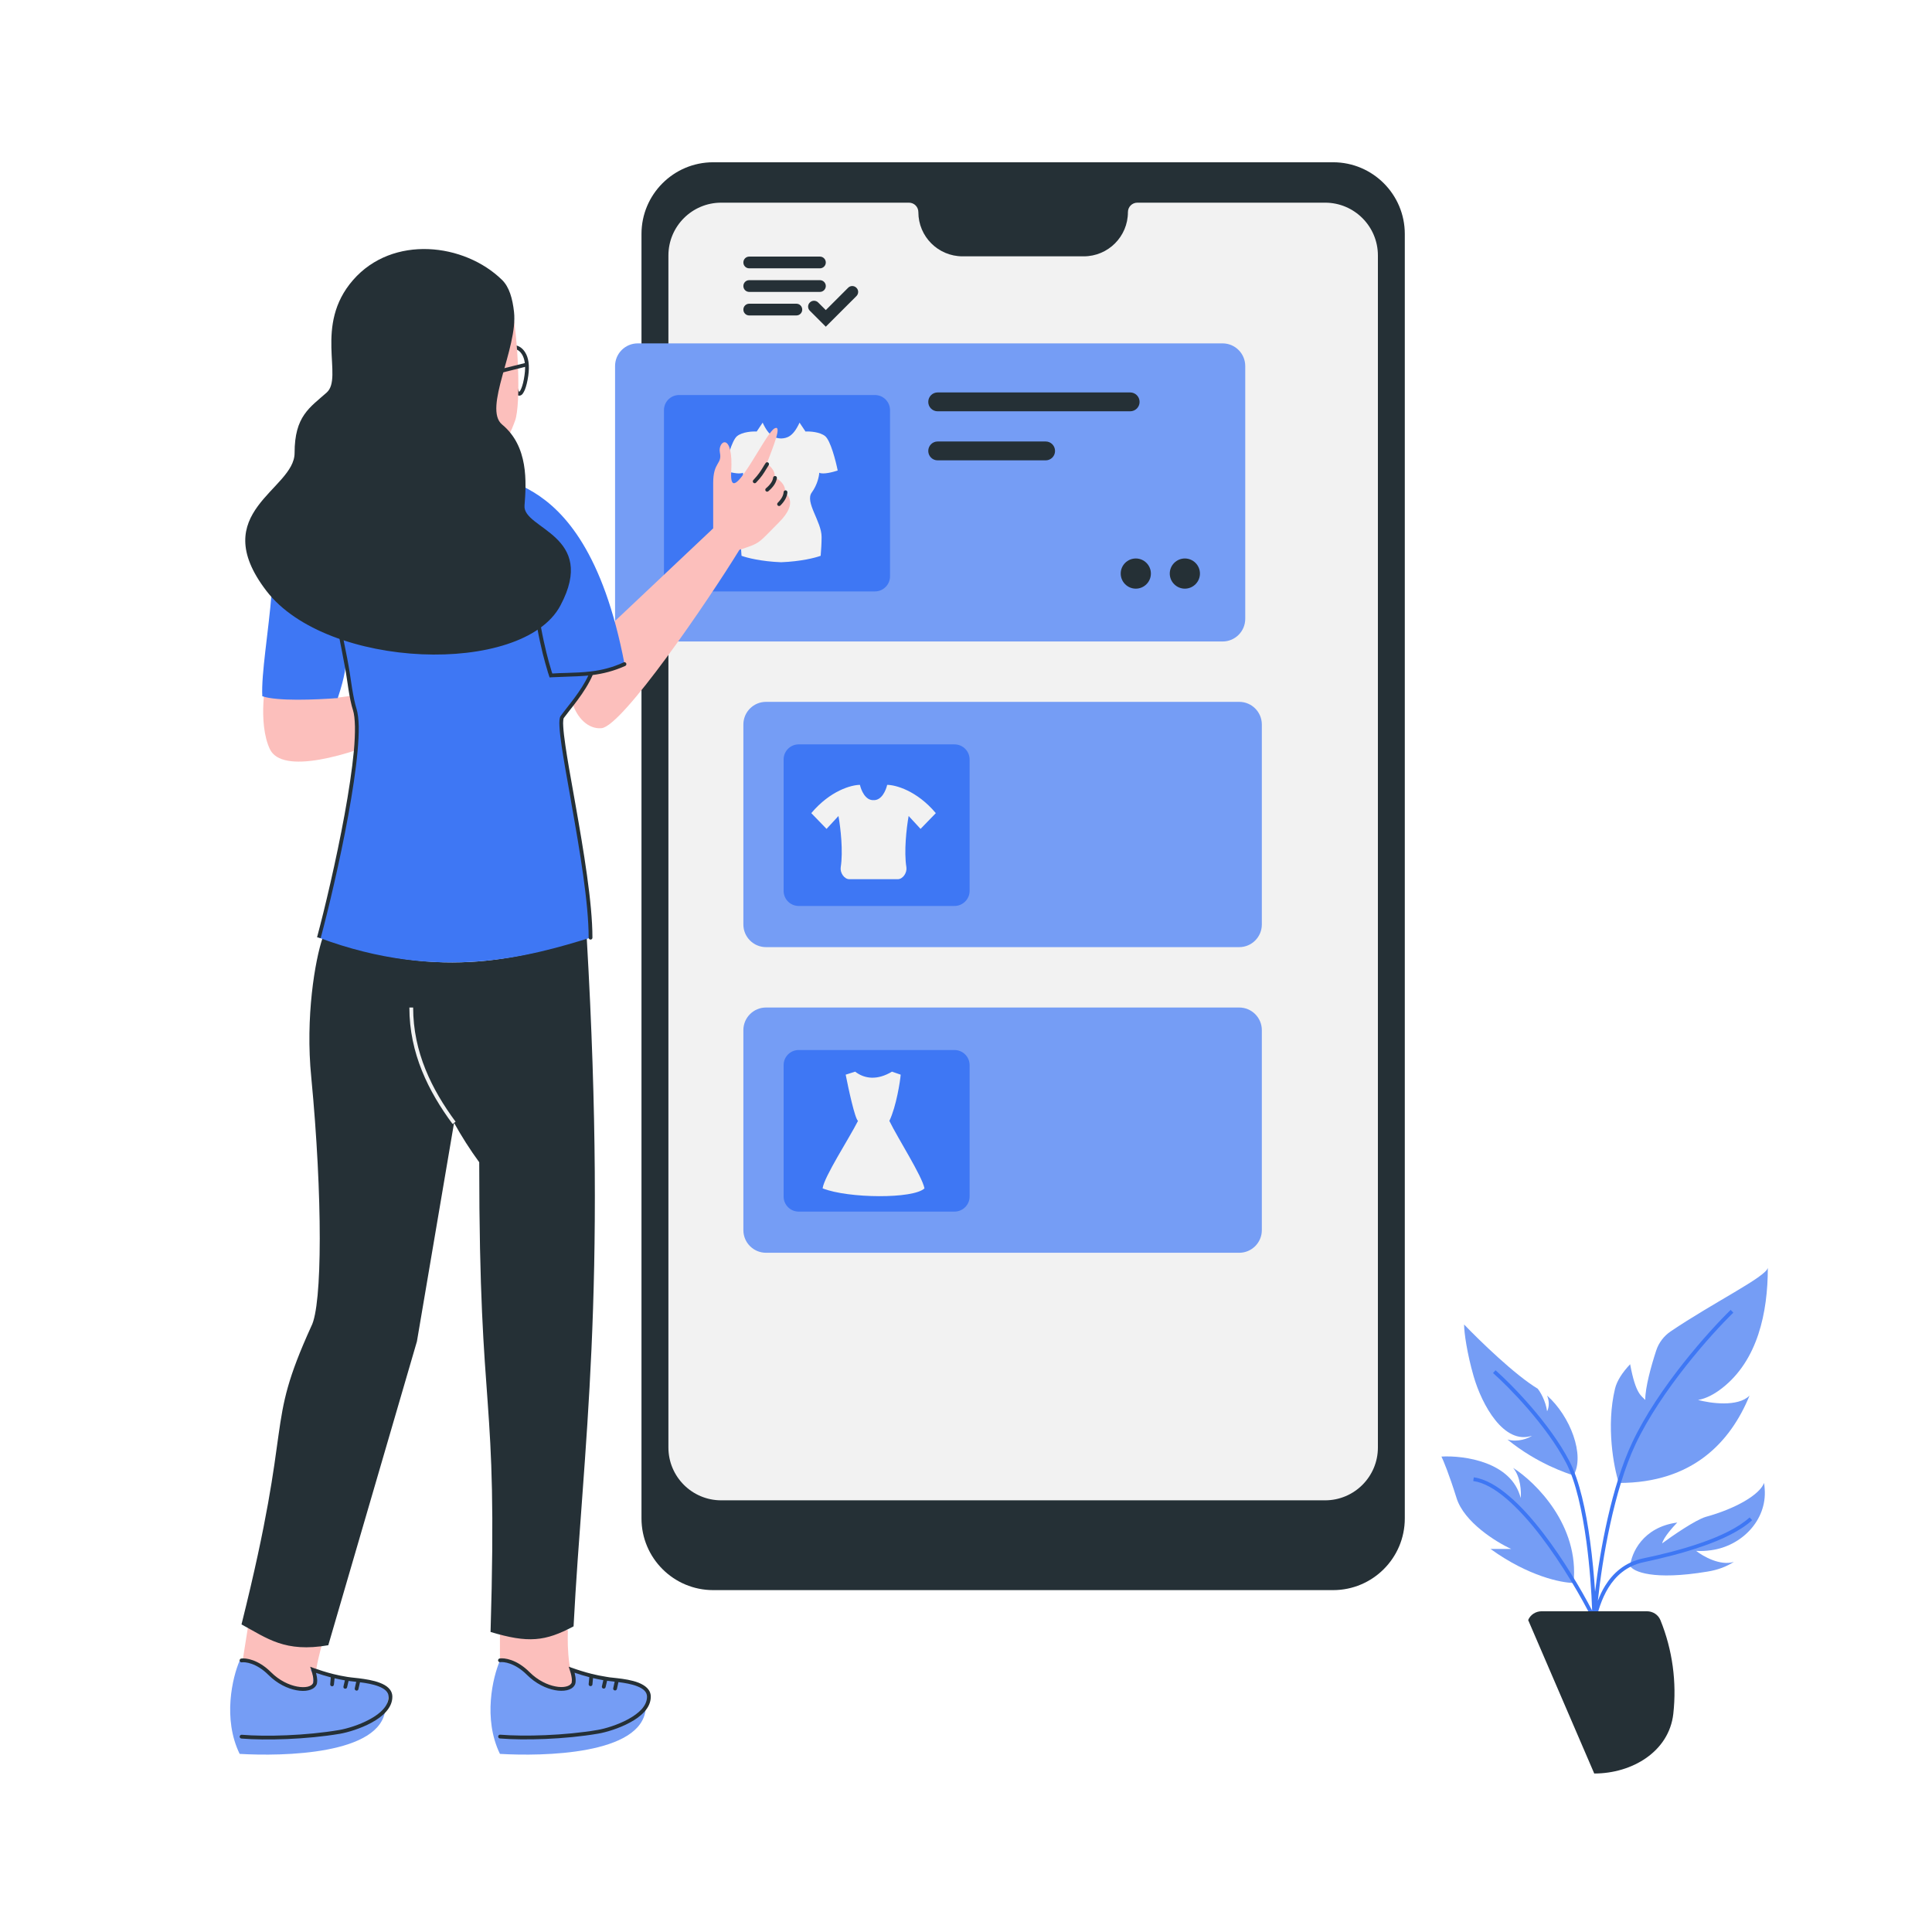 <svg xmlns="http://www.w3.org/2000/svg" xmlns:xlink="http://www.w3.org/1999/xlink" width="120" zoomAndPan="magnify" viewBox="0 0 90 90" height="120" preserveAspectRatio="xMidYMid meet" version="1.0"><path fill="#253036" d="M 29.883 10.898 C 29.883 9.055 31.379 7.559 33.223 7.559 L 62.102 7.559 C 63.945 7.559 65.441 9.055 65.441 10.898 L 65.441 70.734 C 65.441 72.578 63.945 74.074 62.102 74.074 L 33.223 74.074 C 31.379 74.074 29.883 72.578 29.883 70.734 Z M 29.883 10.898 " fill-opacity="1" fill-rule="nonzero"/><path fill="#f2f2f2" d="M 64.188 67.43 L 64.188 11.902 C 64.188 10.543 63.086 9.441 61.727 9.441 L 52.984 9.441 C 52.738 9.441 52.543 9.637 52.543 9.883 C 52.543 11.02 51.621 11.941 50.484 11.941 L 44.84 11.941 C 43.703 11.941 42.781 11.02 42.781 9.883 C 42.781 9.637 42.586 9.441 42.34 9.441 L 33.598 9.441 C 32.238 9.441 31.137 10.543 31.137 11.902 L 31.137 67.43 C 31.137 68.789 32.238 69.891 33.598 69.891 L 61.727 69.891 C 63.086 69.891 64.188 68.789 64.188 67.43 Z M 64.188 67.43 " fill-opacity="1" fill-rule="nonzero"/><path fill="#253036" d="M 34.629 12.227 C 34.629 12.074 34.75 11.953 34.902 11.953 L 38.195 11.953 C 38.344 11.953 38.469 12.074 38.469 12.227 C 38.469 12.379 38.344 12.5 38.195 12.5 L 34.902 12.5 C 34.75 12.5 34.629 12.379 34.629 12.227 Z M 34.629 12.227 " fill-opacity="1" fill-rule="nonzero"/><path fill="#253036" d="M 34.629 13.324 C 34.629 13.172 34.75 13.051 34.902 13.051 L 38.195 13.051 C 38.344 13.051 38.469 13.172 38.469 13.324 C 38.469 13.477 38.344 13.598 38.195 13.598 L 34.902 13.598 C 34.75 13.598 34.629 13.477 34.629 13.324 Z M 34.629 13.324 " fill-opacity="1" fill-rule="nonzero"/><path fill="#253036" d="M 34.629 14.422 C 34.629 14.27 34.75 14.148 34.902 14.148 L 37.098 14.148 C 37.25 14.148 37.371 14.27 37.371 14.422 C 37.371 14.574 37.25 14.695 37.098 14.695 L 34.902 14.695 C 34.75 14.695 34.629 14.574 34.629 14.422 Z M 34.629 14.422 " fill-opacity="1" fill-rule="nonzero"/><path fill="#253036" d="M 39.895 13.406 C 40.004 13.512 40.004 13.684 39.895 13.793 L 38.469 15.219 L 37.727 14.477 C 37.617 14.371 37.617 14.195 37.727 14.09 C 37.832 13.984 38.008 13.984 38.113 14.09 L 38.469 14.445 L 39.508 13.406 C 39.613 13.297 39.789 13.297 39.895 13.406 Z M 39.895 13.406 " fill-opacity="1" fill-rule="evenodd"/><path fill="#759df5" d="M 28.652 17.051 C 28.652 16.469 29.125 15.996 29.707 15.996 L 56.953 15.996 C 57.535 15.996 58.008 16.469 58.008 17.051 L 58.008 28.828 C 58.008 29.41 57.535 29.883 56.953 29.883 L 29.707 29.883 C 29.125 29.883 28.652 29.41 28.652 28.828 Z M 28.652 17.051 " fill-opacity="1" fill-rule="nonzero"/><path fill="#3e77f4" d="M 30.93 19.105 C 30.93 18.719 31.242 18.402 31.633 18.402 L 40.758 18.402 C 41.145 18.402 41.461 18.719 41.461 19.105 L 41.461 26.848 C 41.461 27.234 41.145 27.551 40.758 27.551 L 31.633 27.551 C 31.242 27.551 30.93 27.234 30.93 26.848 Z M 30.93 19.105 " fill-opacity="1" fill-rule="nonzero"/><path fill="#253036" d="M 43.242 18.723 C 43.242 18.477 43.438 18.281 43.68 18.281 L 52.645 18.281 C 52.891 18.281 53.086 18.477 53.086 18.723 C 53.086 18.965 52.891 19.16 52.645 19.16 L 43.68 19.16 C 43.438 19.16 43.242 18.965 43.242 18.723 Z M 43.242 18.723 " fill-opacity="1" fill-rule="nonzero"/><path fill="#253036" d="M 43.242 21.008 C 43.242 20.762 43.438 20.566 43.68 20.566 L 48.711 20.566 C 48.953 20.566 49.148 20.762 49.148 21.008 C 49.148 21.25 48.953 21.445 48.711 21.445 L 43.68 21.445 C 43.438 21.445 43.242 21.25 43.242 21.008 Z M 43.242 21.008 " fill-opacity="1" fill-rule="nonzero"/><path fill="#253036" d="M 53.613 26.719 C 53.613 27.105 53.297 27.422 52.91 27.422 C 52.523 27.422 52.207 27.105 52.207 26.719 C 52.207 26.332 52.523 26.016 52.91 26.016 C 53.297 26.016 53.613 26.332 53.613 26.719 Z M 53.613 26.719 " fill-opacity="1" fill-rule="nonzero"/><path fill="#253036" d="M 55.898 26.719 C 55.898 27.105 55.582 27.422 55.195 27.422 C 54.809 27.422 54.492 27.105 54.492 26.719 C 54.492 26.332 54.809 26.016 55.195 26.016 C 55.582 26.016 55.898 26.332 55.898 26.719 Z M 55.898 26.719 " fill-opacity="1" fill-rule="nonzero"/><path fill="#759df5" d="M 34.629 33.75 C 34.629 33.168 35.102 32.695 35.684 32.695 L 57.727 32.695 C 58.309 32.695 58.781 33.168 58.781 33.75 L 58.781 43.066 C 58.781 43.648 58.309 44.121 57.727 44.121 L 35.684 44.121 C 35.102 44.121 34.629 43.648 34.629 43.066 Z M 34.629 33.75 " fill-opacity="1" fill-rule="nonzero"/><path fill="#3e77f4" d="M 36.504 35.379 C 36.504 34.992 36.816 34.676 37.207 34.676 L 44.465 34.676 C 44.852 34.676 45.168 34.992 45.168 35.379 L 45.168 41.5 C 45.168 41.887 44.852 42.203 44.465 42.203 L 37.207 42.203 C 36.816 42.203 36.504 41.887 36.504 41.5 Z M 36.504 35.379 " fill-opacity="1" fill-rule="nonzero"/><path fill="#f2f2f2" d="M 40.691 37.273 C 40.312 37.293 40.113 36.809 40.059 36.562 C 39.672 36.562 38.68 36.824 37.793 37.879 L 38.504 38.613 L 39.059 38.012 C 39.16 38.578 39.281 39.664 39.164 40.398 C 39.125 40.648 39.32 40.957 39.57 40.957 L 41.816 40.957 C 42.066 40.957 42.262 40.648 42.223 40.398 C 42.105 39.664 42.227 38.578 42.328 38.012 L 42.883 38.613 L 43.594 37.879 C 42.707 36.824 41.711 36.562 41.328 36.562 C 41.273 36.809 41.074 37.293 40.691 37.273 Z M 40.691 37.273 " fill-opacity="1" fill-rule="nonzero"/><path fill="#759df5" d="M 46.633 34.938 C 46.633 34.738 46.797 34.574 46.996 34.574 L 54.371 34.574 C 54.57 34.574 54.734 34.738 54.734 34.938 C 54.734 35.137 54.57 35.297 54.371 35.297 L 46.996 35.297 C 46.797 35.297 46.633 35.137 46.633 34.938 Z M 46.633 34.938 " fill-opacity="1" fill-rule="nonzero"/><path fill="#759df5" d="M 46.633 36.816 C 46.633 36.617 46.797 36.457 46.996 36.457 L 51.133 36.457 C 51.332 36.457 51.492 36.617 51.492 36.816 C 51.492 37.016 51.332 37.18 51.133 37.18 L 46.996 37.18 C 46.797 37.18 46.633 37.016 46.633 36.816 Z M 46.633 36.816 " fill-opacity="1" fill-rule="nonzero"/><path fill="#759df5" d="M 55.168 41.52 C 55.168 41.836 54.906 42.098 54.586 42.098 C 54.27 42.098 54.008 41.836 54.008 41.52 C 54.008 41.199 54.27 40.938 54.586 40.938 C 54.906 40.938 55.168 41.199 55.168 41.52 Z M 55.168 41.52 " fill-opacity="1" fill-rule="nonzero"/><path fill="#759df5" d="M 57.047 41.52 C 57.047 41.836 56.789 42.098 56.469 42.098 C 56.148 42.098 55.891 41.836 55.891 41.52 C 55.891 41.199 56.148 40.938 56.469 40.938 C 56.789 40.938 57.047 41.199 57.047 41.52 Z M 57.047 41.52 " fill-opacity="1" fill-rule="nonzero"/><path fill="#759df5" d="M 34.629 47.988 C 34.629 47.406 35.102 46.934 35.684 46.934 L 57.727 46.934 C 58.309 46.934 58.781 47.406 58.781 47.988 L 58.781 57.305 C 58.781 57.887 58.309 58.359 57.727 58.359 L 35.684 58.359 C 35.102 58.359 34.629 57.887 34.629 57.305 Z M 34.629 47.988 " fill-opacity="1" fill-rule="nonzero"/><path fill="#3e77f4" d="M 36.504 49.617 C 36.504 49.23 36.816 48.914 37.207 48.914 L 44.465 48.914 C 44.852 48.914 45.168 49.23 45.168 49.617 L 45.168 55.738 C 45.168 56.125 44.852 56.441 44.465 56.441 L 37.207 56.441 C 36.816 56.441 36.504 56.125 36.504 55.738 Z M 36.504 49.617 " fill-opacity="1" fill-rule="nonzero"/><path fill="#759df5" d="M 46.633 49.176 C 46.633 48.977 46.797 48.812 46.996 48.812 L 54.371 48.812 C 54.57 48.812 54.734 48.977 54.734 49.176 C 54.734 49.375 54.57 49.535 54.371 49.535 L 46.996 49.535 C 46.797 49.535 46.633 49.375 46.633 49.176 Z M 46.633 49.176 " fill-opacity="1" fill-rule="nonzero"/><path fill="#759df5" d="M 46.633 51.055 C 46.633 50.855 46.797 50.695 46.996 50.695 L 51.133 50.695 C 51.332 50.695 51.492 50.855 51.492 51.055 C 51.492 51.254 51.332 51.418 51.133 51.418 L 46.996 51.418 C 46.797 51.418 46.633 51.254 46.633 51.055 Z M 46.633 51.055 " fill-opacity="1" fill-rule="nonzero"/><path fill="#759df5" d="M 55.168 55.758 C 55.168 56.074 54.906 56.336 54.586 56.336 C 54.27 56.336 54.008 56.074 54.008 55.758 C 54.008 55.438 54.27 55.176 54.586 55.176 C 54.906 55.176 55.168 55.438 55.168 55.758 Z M 55.168 55.758 " fill-opacity="1" fill-rule="nonzero"/><path fill="#759df5" d="M 57.047 55.758 C 57.047 56.074 56.789 56.336 56.469 56.336 C 56.148 56.336 55.891 56.074 55.891 55.758 C 55.891 55.438 56.148 55.176 56.469 55.176 C 56.789 55.176 57.047 55.438 57.047 55.758 Z M 57.047 55.758 " fill-opacity="1" fill-rule="nonzero"/><path fill="#f2f2f2" d="M 35.25 20.102 L 35.527 19.688 C 35.824 20.336 36.105 20.414 36.387 20.426 C 36.668 20.414 36.949 20.336 37.246 19.688 L 37.523 20.102 C 37.723 20.09 38.188 20.117 38.438 20.316 C 38.688 20.52 38.934 21.469 39.023 21.918 C 38.816 21.988 38.352 22.113 38.164 22.023 C 38.156 22.18 38.078 22.582 37.816 22.941 C 37.484 23.391 38.273 24.293 38.273 25.012 C 38.273 25.305 38.254 25.617 38.23 25.891 C 37.992 25.98 37.316 26.156 36.387 26.191 C 35.457 26.156 34.781 25.98 34.543 25.891 C 34.52 25.617 34.5 25.305 34.5 25.012 C 34.5 24.293 35.289 23.391 34.957 22.941 C 34.695 22.582 34.617 22.18 34.609 22.023 C 34.422 22.113 33.957 21.988 33.75 21.918 C 33.84 21.469 34.086 20.52 34.336 20.316 C 34.586 20.117 35.051 20.09 35.25 20.102 Z M 35.25 20.102 " fill-opacity="1" fill-rule="nonzero"/><path fill="#f2f2f2" d="M 39.969 52.215 C 39.824 52.109 39.527 50.734 39.395 50.062 L 39.836 49.922 C 40.285 50.266 40.875 50.328 41.551 49.922 L 41.957 50.062 C 41.941 50.32 41.754 51.547 41.43 52.215 C 41.82 53.02 42.949 54.773 43.066 55.359 C 42.551 55.855 39.52 55.832 38.32 55.359 C 38.391 54.816 39.555 53.035 39.969 52.215 Z M 39.969 52.215 " fill-opacity="1" fill-rule="nonzero"/><path fill="#fcbfbc" d="M 23.289 78.66 L 23.289 75.586 L 26.453 75.938 C 26.453 76.113 26.367 77.957 26.895 78.484 C 26.543 79.68 24.344 79.102 23.289 78.66 Z M 23.289 78.66 " fill-opacity="1" fill-rule="nonzero"/><path fill="#fcbfbc" d="M 11.047 78.973 L 11.586 75.574 L 15.02 76.516 C 14.988 76.711 14.363 78.602 14.852 79.277 C 14.258 80.535 12.137 79.641 11.047 78.973 Z M 11.047 78.973 " fill-opacity="1" fill-rule="nonzero"/><path fill="#253036" d="M 23.914 16.074 L 24.004 16.086 C 24.152 16.102 24.34 16.203 24.473 16.43 C 24.609 16.652 24.68 16.996 24.609 17.504 C 24.57 17.777 24.512 18.004 24.449 18.16 C 24.414 18.238 24.379 18.305 24.34 18.355 C 24.301 18.398 24.238 18.445 24.16 18.43 C 24.09 18.418 24.043 18.359 24.012 18.301 C 23.98 18.234 23.953 18.148 23.934 18.043 C 23.891 17.824 23.867 17.5 23.871 17.051 C 23.875 16.797 23.883 16.504 23.906 16.168 Z M 24.074 16.285 C 24.059 16.574 24.051 16.828 24.047 17.051 C 24.043 17.496 24.066 17.809 24.105 18.008 C 24.125 18.109 24.145 18.176 24.168 18.219 C 24.176 18.238 24.184 18.25 24.191 18.254 C 24.195 18.25 24.199 18.246 24.207 18.238 C 24.227 18.211 24.258 18.164 24.285 18.094 C 24.344 17.953 24.398 17.742 24.434 17.477 C 24.504 17 24.43 16.699 24.324 16.52 C 24.246 16.391 24.156 16.32 24.074 16.285 Z M 24.184 18.258 Z M 24.184 18.258 " fill-opacity="1" fill-rule="evenodd"/><path fill="#fcbfbc" d="M 23.992 19.602 C 24.277 18.828 24.141 15.617 23.816 14.238 C 23.254 13.605 21.941 18.488 21.355 21.008 C 23.203 21.445 23.641 20.566 23.992 19.602 Z M 23.992 19.602 " fill-opacity="1" fill-rule="nonzero"/><path fill="#fcbfbc" d="M 15.555 32.52 L 15.469 31.906 L 12.57 31.113 C 12.336 31.555 12.008 33.699 12.57 34.895 C 13.133 36.09 16.172 35.246 18.543 34.191 L 17.578 32.258 Z M 15.555 32.52 " fill-opacity="1" fill-rule="nonzero"/><path fill="#fcbfbc" d="M 27.129 30.363 L 33.223 24.613 L 33.223 22.5 C 33.223 21.5 33.648 21.641 33.535 21.082 C 33.426 20.527 34.176 20.082 34.062 21.973 C 33.953 23.863 35.641 20.172 36.086 19.953 C 36.449 19.77 36.016 20.816 35.719 21.598 C 35.793 21.652 36.133 21.883 36.086 22.238 C 36.301 22.336 36.594 22.57 36.574 22.902 C 36.574 22.906 36.574 22.906 36.574 22.91 C 36.578 23.023 37.262 23.363 36.273 24.348 C 35.273 25.352 35.449 25.281 34.445 25.613 C 32.965 28.023 28.996 33.832 28.02 33.922 C 26.793 34.031 25.906 31.809 27.129 30.363 Z M 27.129 30.363 " fill-opacity="1" fill-rule="nonzero"/><path fill="#253036" d="M 35.785 21.547 C 35.824 21.574 35.836 21.629 35.809 21.668 C 35.766 21.738 35.727 21.801 35.691 21.859 C 35.578 22.047 35.48 22.211 35.219 22.484 C 35.188 22.52 35.133 22.52 35.098 22.488 C 35.062 22.453 35.059 22.398 35.094 22.363 C 35.336 22.102 35.426 21.957 35.539 21.773 C 35.574 21.711 35.613 21.648 35.664 21.574 C 35.691 21.531 35.742 21.52 35.785 21.547 Z M 36.117 22.176 C 36.164 22.18 36.199 22.227 36.191 22.273 C 36.164 22.461 36.047 22.668 35.793 22.883 C 35.758 22.914 35.703 22.91 35.672 22.875 C 35.637 22.836 35.645 22.781 35.68 22.75 C 35.914 22.551 36 22.383 36.016 22.25 C 36.023 22.203 36.066 22.168 36.117 22.176 Z M 36.598 22.84 C 36.645 22.844 36.684 22.887 36.68 22.934 C 36.668 23.125 36.57 23.332 36.355 23.547 C 36.32 23.582 36.266 23.582 36.23 23.547 C 36.195 23.512 36.195 23.457 36.23 23.422 C 36.426 23.227 36.496 23.059 36.504 22.922 C 36.508 22.875 36.551 22.84 36.598 22.84 Z M 36.598 22.84 " fill-opacity="1" fill-rule="evenodd"/><path fill="#253036" d="M 27.332 43.68 C 24.59 44.523 20.652 45.789 15.031 43.68 C 14.676 44.723 14.219 47.379 14.5 50.184 C 15.031 55.723 15.023 60.805 14.5 61.785 C 12.305 66.621 13.711 65.828 11.25 75.672 C 12.453 76.32 13.27 76.992 15.293 76.641 L 19.422 62.488 L 21.152 52.305 C 21.5 52.934 21.895 53.555 22.324 54.141 C 22.324 66.531 23.203 64.336 22.852 76.023 C 24.609 76.551 25.398 76.465 26.719 75.762 C 27.156 67.41 28.301 60.379 27.332 43.68 Z M 27.332 43.68 " fill-opacity="1" fill-rule="nonzero"/><path fill="#f2f2f2" d="M 21.082 52.359 C 19.961 50.844 19.07 49.07 19.07 46.934 L 19.246 46.934 C 19.246 49.016 20.117 50.758 21.223 52.254 Z M 21.082 52.359 " fill-opacity="1" fill-rule="evenodd"/><path fill="#3e77f4" d="M 14.855 43.68 C 15.559 41.074 17.016 34.594 16.523 33.047 C 16.449 32.812 16.383 32.484 16.316 32.082 C 16.273 31.816 16.223 31.379 16.086 30.676 C 16.137 30.938 16.086 31.465 15.734 32.52 C 14.684 32.598 12.93 32.672 12.219 32.434 C 12.164 31.395 12.508 29.445 12.656 27.598 C 12.867 24.996 14.238 23.906 14.766 23.469 C 18.105 20.684 21.781 21.113 24.875 22.941 C 26.293 23.812 28.105 25.754 29.094 30.938 C 28.543 31.188 28.039 31.305 27.547 31.363 C 27.211 32.188 26.449 33.031 26.191 33.398 C 25.848 33.875 27.512 40.43 27.512 43.68 C 24.77 44.523 20.477 45.789 14.855 43.68 Z M 14.855 43.68 " fill-opacity="1" fill-rule="nonzero"/><path fill="#253036" d="M 15.898 30.176 C 15.496 28.148 14.816 24.707 14.68 23.477 L 14.855 23.457 C 14.992 24.68 15.668 28.113 16.07 30.145 C 16.105 30.328 16.141 30.5 16.172 30.656 L 16.086 30.676 L 16.172 30.656 C 16.273 31.184 16.328 31.566 16.367 31.836 C 16.383 31.926 16.395 32 16.402 32.066 C 16.469 32.469 16.535 32.793 16.609 33.02 C 16.672 33.227 16.703 33.508 16.711 33.84 C 16.715 34.176 16.695 34.566 16.656 35.004 C 16.578 35.871 16.418 36.91 16.223 37.984 C 15.832 40.125 15.289 42.398 14.938 43.703 L 14.77 43.66 C 15.121 42.355 15.66 40.086 16.051 37.949 C 16.246 36.883 16.402 35.848 16.484 34.988 C 16.523 34.555 16.539 34.168 16.535 33.844 C 16.527 33.516 16.5 33.254 16.441 33.074 C 16.363 32.836 16.293 32.5 16.23 32.094 C 16.219 32.027 16.207 31.949 16.195 31.855 C 16.156 31.59 16.102 31.215 15.996 30.691 C 15.965 30.531 15.934 30.359 15.898 30.176 Z M 15.898 30.176 " fill-opacity="1" fill-rule="evenodd"/><path fill="#253036" d="M 15.219 18.285 C 16.008 17.582 14.602 15.156 16.449 13.043 C 18.293 10.93 21.633 11.32 23.391 13.043 C 23.723 13.371 23.875 13.902 23.945 14.531 C 24.133 16.215 22.492 19.035 23.391 19.777 C 24.621 20.793 24.52 22.461 24.434 23.555 C 24.344 24.648 27.859 24.926 26.102 28.215 C 24.348 31.5 15.219 31.199 12.406 27.52 C 9.594 23.844 13.723 22.824 13.723 21.102 C 13.723 19.383 14.426 18.992 15.219 18.285 Z M 15.219 18.285 " fill-opacity="1" fill-rule="nonzero"/><path fill="#253036" d="M 22.832 17.316 L 24.59 16.879 L 24.629 17.047 L 22.871 17.488 Z M 22.832 17.316 " fill-opacity="1" fill-rule="evenodd"/><path fill="#759df5" d="M 26.691 78.461 C 26.336 79.117 24.746 78.145 24.289 77.617 C 24.102 77.398 23.695 77.305 23.289 77.359 C 22.957 78.121 22.492 80.062 23.289 81.703 C 25.297 81.82 29.875 81.746 30.078 79.617 C 30.176 79.418 30.195 79.219 30.23 79.039 C 30.324 78.512 29.191 78.301 28.508 78.273 C 28.152 78.262 27.328 78.023 26.586 77.781 C 26.762 77.996 26.73 78.32 26.691 78.461 Z M 26.691 78.461 " fill-opacity="1" fill-rule="nonzero"/><path fill="#253036" d="M 23.277 77.258 C 23.484 77.223 24.07 77.293 24.672 77.898 C 25.055 78.281 25.504 78.492 25.883 78.562 C 26.07 78.598 26.238 78.598 26.367 78.566 C 26.5 78.535 26.578 78.48 26.617 78.414 L 26.625 78.406 C 26.621 78.406 26.629 78.398 26.633 78.375 C 26.637 78.348 26.641 78.312 26.641 78.262 C 26.637 78.164 26.617 78.016 26.547 77.812 L 26.492 77.641 L 26.66 77.699 C 26.898 77.785 27.211 77.887 27.57 77.977 C 27.777 78.027 27.996 78.074 28.227 78.109 C 28.285 78.121 28.34 78.129 28.398 78.137 C 28.449 78.141 28.508 78.148 28.57 78.156 C 28.625 78.16 28.684 78.168 28.75 78.176 C 29.055 78.211 29.438 78.266 29.746 78.387 C 30.047 78.508 30.316 78.703 30.316 79.039 C 30.316 79.301 30.203 79.535 30.023 79.734 C 29.848 79.93 29.609 80.102 29.352 80.238 C 28.836 80.52 28.234 80.695 27.875 80.758 C 26.312 81.027 24.414 81.078 23.285 80.984 C 23.238 80.98 23.203 80.938 23.207 80.887 C 23.211 80.84 23.25 80.805 23.301 80.809 C 24.414 80.898 26.297 80.852 27.848 80.586 C 28.191 80.527 28.773 80.355 29.266 80.086 C 29.516 79.949 29.734 79.793 29.895 79.617 C 30.051 79.438 30.141 79.246 30.141 79.039 C 30.141 78.82 29.973 78.664 29.68 78.551 C 29.422 78.449 29.094 78.395 28.809 78.359 L 28.738 78.68 C 28.727 78.727 28.68 78.758 28.633 78.746 C 28.586 78.738 28.555 78.691 28.566 78.645 L 28.633 78.34 C 28.605 78.336 28.578 78.332 28.551 78.328 C 28.488 78.324 28.43 78.316 28.379 78.309 C 28.344 78.305 28.312 78.301 28.281 78.297 L 28.211 78.594 C 28.199 78.641 28.152 78.672 28.105 78.66 C 28.059 78.648 28.027 78.602 28.039 78.555 L 28.105 78.27 C 27.941 78.242 27.777 78.207 27.625 78.172 L 27.598 78.469 C 27.594 78.516 27.551 78.551 27.5 78.547 C 27.453 78.543 27.418 78.5 27.422 78.449 L 27.453 78.129 C 27.195 78.062 26.961 77.988 26.766 77.922 C 26.801 78.059 26.816 78.172 26.816 78.258 C 26.82 78.32 26.812 78.371 26.805 78.41 C 26.797 78.445 26.785 78.48 26.766 78.508 C 26.695 78.629 26.562 78.703 26.406 78.738 C 26.246 78.773 26.055 78.773 25.852 78.734 C 25.438 78.656 24.957 78.43 24.547 78.02 C 23.977 77.453 23.449 77.406 23.305 77.43 C 23.258 77.438 23.211 77.406 23.203 77.359 C 23.195 77.309 23.23 77.266 23.277 77.258 Z M 23.277 77.258 " fill-opacity="1" fill-rule="evenodd"/><path fill="#759df5" d="M 14.562 78.461 C 14.207 79.117 12.617 78.145 12.164 77.617 C 11.973 77.398 11.57 77.305 11.164 77.359 C 10.832 78.121 10.363 80.062 11.164 81.703 C 13.172 81.82 17.75 81.746 17.953 79.617 C 18.051 79.418 18.07 79.219 18.102 79.039 C 18.199 78.512 17.062 78.301 16.383 78.273 C 16.027 78.262 15.199 78.023 14.457 77.781 C 14.633 77.996 14.602 78.32 14.562 78.461 Z M 14.562 78.461 " fill-opacity="1" fill-rule="nonzero"/><path fill="#253036" d="M 11.234 77.262 C 11.445 77.227 12.027 77.301 12.629 77.902 C 13.012 78.285 13.465 78.496 13.84 78.566 C 14.031 78.602 14.195 78.602 14.328 78.574 C 14.457 78.543 14.539 78.488 14.578 78.422 L 14.578 78.418 L 14.582 78.414 C 14.582 78.414 14.586 78.402 14.594 78.379 C 14.598 78.355 14.602 78.32 14.602 78.27 C 14.598 78.168 14.574 78.023 14.508 77.816 L 14.449 77.645 L 14.621 77.707 C 14.855 77.789 15.168 77.895 15.527 77.984 C 15.734 78.035 15.957 78.082 16.184 78.117 C 16.242 78.125 16.301 78.133 16.359 78.141 C 16.41 78.148 16.465 78.152 16.527 78.16 C 16.586 78.168 16.645 78.172 16.711 78.18 C 17.012 78.219 17.395 78.273 17.703 78.395 C 18.008 78.512 18.277 78.707 18.277 79.043 C 18.277 79.309 18.16 79.539 17.984 79.738 C 17.809 79.938 17.566 80.105 17.312 80.246 C 16.797 80.527 16.195 80.703 15.836 80.766 C 14.27 81.031 12.371 81.082 11.246 80.988 C 11.195 80.984 11.16 80.941 11.164 80.895 C 11.168 80.848 11.211 80.809 11.258 80.812 C 12.371 80.906 14.254 80.855 15.805 80.59 C 16.148 80.531 16.73 80.363 17.227 80.09 C 17.473 79.957 17.695 79.801 17.852 79.621 C 18.012 79.445 18.102 79.254 18.102 79.043 C 18.102 78.824 17.93 78.672 17.641 78.559 C 17.379 78.457 17.055 78.402 16.77 78.367 L 16.695 78.688 C 16.688 78.734 16.641 78.766 16.594 78.754 C 16.547 78.742 16.516 78.695 16.527 78.648 L 16.594 78.344 C 16.566 78.344 16.539 78.34 16.512 78.336 C 16.445 78.328 16.387 78.32 16.336 78.316 C 16.305 78.312 16.273 78.309 16.238 78.305 L 16.168 78.602 C 16.16 78.648 16.109 78.676 16.062 78.664 C 16.016 78.656 15.988 78.609 16 78.559 L 16.066 78.277 C 15.898 78.25 15.738 78.215 15.586 78.18 L 15.555 78.473 C 15.551 78.523 15.508 78.559 15.461 78.555 C 15.414 78.547 15.375 78.504 15.383 78.457 L 15.41 78.137 C 15.152 78.07 14.918 77.996 14.723 77.93 C 14.758 78.066 14.773 78.176 14.777 78.266 C 14.777 78.324 14.773 78.375 14.766 78.418 C 14.758 78.453 14.746 78.488 14.727 78.512 C 14.652 78.637 14.52 78.707 14.367 78.742 C 14.207 78.781 14.016 78.777 13.809 78.738 C 13.398 78.664 12.914 78.434 12.508 78.027 C 11.938 77.457 11.406 77.414 11.266 77.438 C 11.215 77.445 11.172 77.414 11.164 77.363 C 11.156 77.316 11.188 77.27 11.234 77.262 Z M 11.234 77.262 " fill-opacity="1" fill-rule="evenodd"/><path fill="#253036" d="M 24.863 27.512 C 24.914 27.504 24.957 27.539 24.961 27.59 C 25.094 28.77 25.289 29.734 25.453 30.398 C 25.535 30.734 25.609 30.992 25.664 31.168 C 25.688 31.258 25.711 31.324 25.727 31.367 C 25.727 31.371 25.727 31.371 25.727 31.375 C 25.957 31.359 26.176 31.352 26.391 31.348 C 26.777 31.336 27.152 31.324 27.535 31.277 C 28.02 31.219 28.516 31.102 29.055 30.855 C 29.102 30.836 29.152 30.855 29.172 30.902 C 29.191 30.945 29.172 30.996 29.129 31.02 C 28.59 31.262 28.09 31.383 27.609 31.445 C 27.434 31.852 27.168 32.258 26.91 32.605 C 26.777 32.785 26.648 32.953 26.535 33.094 L 26.523 33.109 C 26.414 33.25 26.324 33.363 26.262 33.449 C 26.258 33.457 26.242 33.492 26.238 33.566 C 26.23 33.633 26.23 33.727 26.238 33.84 C 26.25 34.066 26.285 34.371 26.34 34.738 C 26.43 35.359 26.57 36.152 26.727 37.023 C 26.754 37.176 26.781 37.328 26.809 37.484 C 27.18 39.586 27.598 42.047 27.598 43.68 C 27.598 43.73 27.559 43.77 27.508 43.77 C 27.461 43.77 27.422 43.73 27.422 43.68 C 27.422 42.066 27.008 39.621 26.633 37.516 C 26.605 37.359 26.578 37.207 26.555 37.055 C 26.398 36.184 26.258 35.387 26.164 34.762 C 26.109 34.395 26.074 34.086 26.062 33.848 C 26.055 33.73 26.055 33.629 26.062 33.551 C 26.07 33.473 26.082 33.398 26.121 33.348 C 26.184 33.258 26.277 33.141 26.383 33.004 L 26.395 32.988 C 26.508 32.844 26.637 32.68 26.77 32.5 C 27.004 32.184 27.242 31.824 27.406 31.469 C 27.066 31.5 26.727 31.512 26.383 31.523 C 26.148 31.531 25.91 31.539 25.672 31.551 L 25.605 31.559 L 25.582 31.496 L 25.664 31.465 C 25.582 31.496 25.582 31.496 25.582 31.496 L 25.582 31.488 L 25.574 31.477 C 25.57 31.465 25.566 31.445 25.559 31.422 C 25.543 31.379 25.52 31.309 25.496 31.219 C 25.441 31.043 25.367 30.777 25.281 30.441 C 25.117 29.77 24.918 28.797 24.785 27.605 C 24.781 27.559 24.816 27.516 24.863 27.512 Z M 24.863 27.512 " fill-opacity="1" fill-rule="evenodd"/><path fill="#759df5" d="M 69.434 72.156 C 71.191 73.426 72.742 73.738 73.301 73.738 C 73.582 71.066 71.543 69.051 70.488 68.379 C 70.84 68.801 70.871 69.492 70.84 69.785 C 70.418 68.098 68.203 67.793 67.148 67.852 C 67.234 68.027 67.5 68.66 67.852 69.785 C 68.203 70.91 69.695 71.836 70.398 72.156 Z M 69.434 72.156 " fill-opacity="1" fill-rule="nonzero"/><path fill="#759df5" d="M 70.223 67.059 C 71.629 68.203 73.035 68.641 73.301 68.73 C 73.844 67.797 73.152 65.969 72.07 65.012 C 72.211 65.344 72.129 65.637 72.07 65.742 C 72 65.25 71.75 64.832 71.629 64.688 C 70.574 64.055 68.906 62.434 68.203 61.699 C 68.203 62.078 68.344 63.062 68.648 64.113 C 69.031 65.441 70.059 67.32 71.367 66.883 C 71.191 67.004 70.715 67.199 70.223 67.059 Z M 70.223 67.059 " fill-opacity="1" fill-rule="nonzero"/><path fill="#759df5" d="M 75.234 64.688 C 74.812 66.445 75.176 68.348 75.41 69.082 C 78.859 69.082 80.617 67.168 81.5 65.012 C 80.961 65.555 79.676 65.371 79.102 65.215 C 79.484 65.152 79.867 64.941 80.223 64.664 C 81.875 63.375 82.352 61.156 82.352 59.062 C 82.246 59.492 79.82 60.672 77.824 62.023 C 77.508 62.238 77.27 62.551 77.152 62.914 C 76.918 63.629 76.641 64.621 76.641 65.215 C 76.465 65.012 76.199 64.965 75.938 63.551 C 75.574 63.938 75.324 64.32 75.234 64.688 Z M 75.234 64.688 " fill-opacity="1" fill-rule="nonzero"/><path fill="#759df5" d="M 78.133 70.926 C 76.516 71.141 75.996 72.363 75.938 72.949 C 76.082 73.211 77.008 73.633 79.539 73.211 C 80.031 73.133 80.438 72.973 80.77 72.758 C 80.137 72.957 79.336 72.5 79.012 72.246 C 79.234 72.262 79.469 72.25 79.711 72.215 C 81.141 72.02 82.312 70.812 82.207 69.371 C 82.203 69.27 82.191 69.172 82.176 69.082 C 81.973 69.625 80.875 70.273 79.453 70.664 C 78.961 70.816 77.902 71.547 77.43 71.895 C 77.5 71.613 77.93 71.133 78.133 70.926 Z M 78.133 70.926 " fill-opacity="1" fill-rule="nonzero"/><path fill="#3e77f4" d="M 80.746 61.148 C 79.723 62.141 77.383 64.758 76.191 67.273 C 75.176 69.43 74.637 72.645 74.434 74.57 C 74.52 74.344 74.629 74.102 74.773 73.871 C 75.125 73.305 75.672 72.781 76.535 72.598 C 77.367 72.426 78.352 72.184 79.258 71.867 C 80.168 71.551 80.988 71.156 81.504 70.688 L 81.621 70.816 C 81.082 71.312 80.23 71.715 79.316 72.031 C 78.398 72.352 77.406 72.594 76.57 72.773 C 75.766 72.941 75.258 73.426 74.926 73.961 C 74.594 74.5 74.441 75.082 74.352 75.43 L 74.297 75.66 L 74.188 75.449 C 73.68 74.426 72.785 72.879 71.766 71.547 C 71.258 70.883 70.715 70.277 70.18 69.82 C 69.641 69.359 69.117 69.059 68.629 68.992 L 68.656 68.82 C 69.188 68.895 69.746 69.219 70.293 69.688 C 70.844 70.152 71.391 70.77 71.906 71.441 C 72.824 72.641 73.641 74.012 74.168 75.027 C 74.141 74.18 74.059 72.988 73.898 71.797 C 73.707 70.406 73.41 69.02 72.961 68.156 C 72.051 66.41 70.309 64.633 69.551 63.961 L 69.668 63.832 C 70.434 64.508 72.195 66.305 73.113 68.074 C 73.578 68.969 73.883 70.379 74.07 71.773 C 74.184 72.605 74.258 73.434 74.305 74.148 C 74.539 72.191 75.074 69.234 76.035 67.199 C 77.234 64.652 79.594 62.02 80.621 61.02 Z M 80.746 61.148 " fill-opacity="1" fill-rule="evenodd"/><path fill="#253036" d="M 71.188 75.469 C 71.293 75.215 71.543 75.059 71.816 75.059 L 76.719 75.059 C 76.992 75.059 77.242 75.215 77.348 75.469 C 77.914 76.863 78.113 78.367 77.949 79.836 C 77.75 81.594 76.035 82.617 74.266 82.617 " fill-opacity="1" fill-rule="nonzero"/></svg>